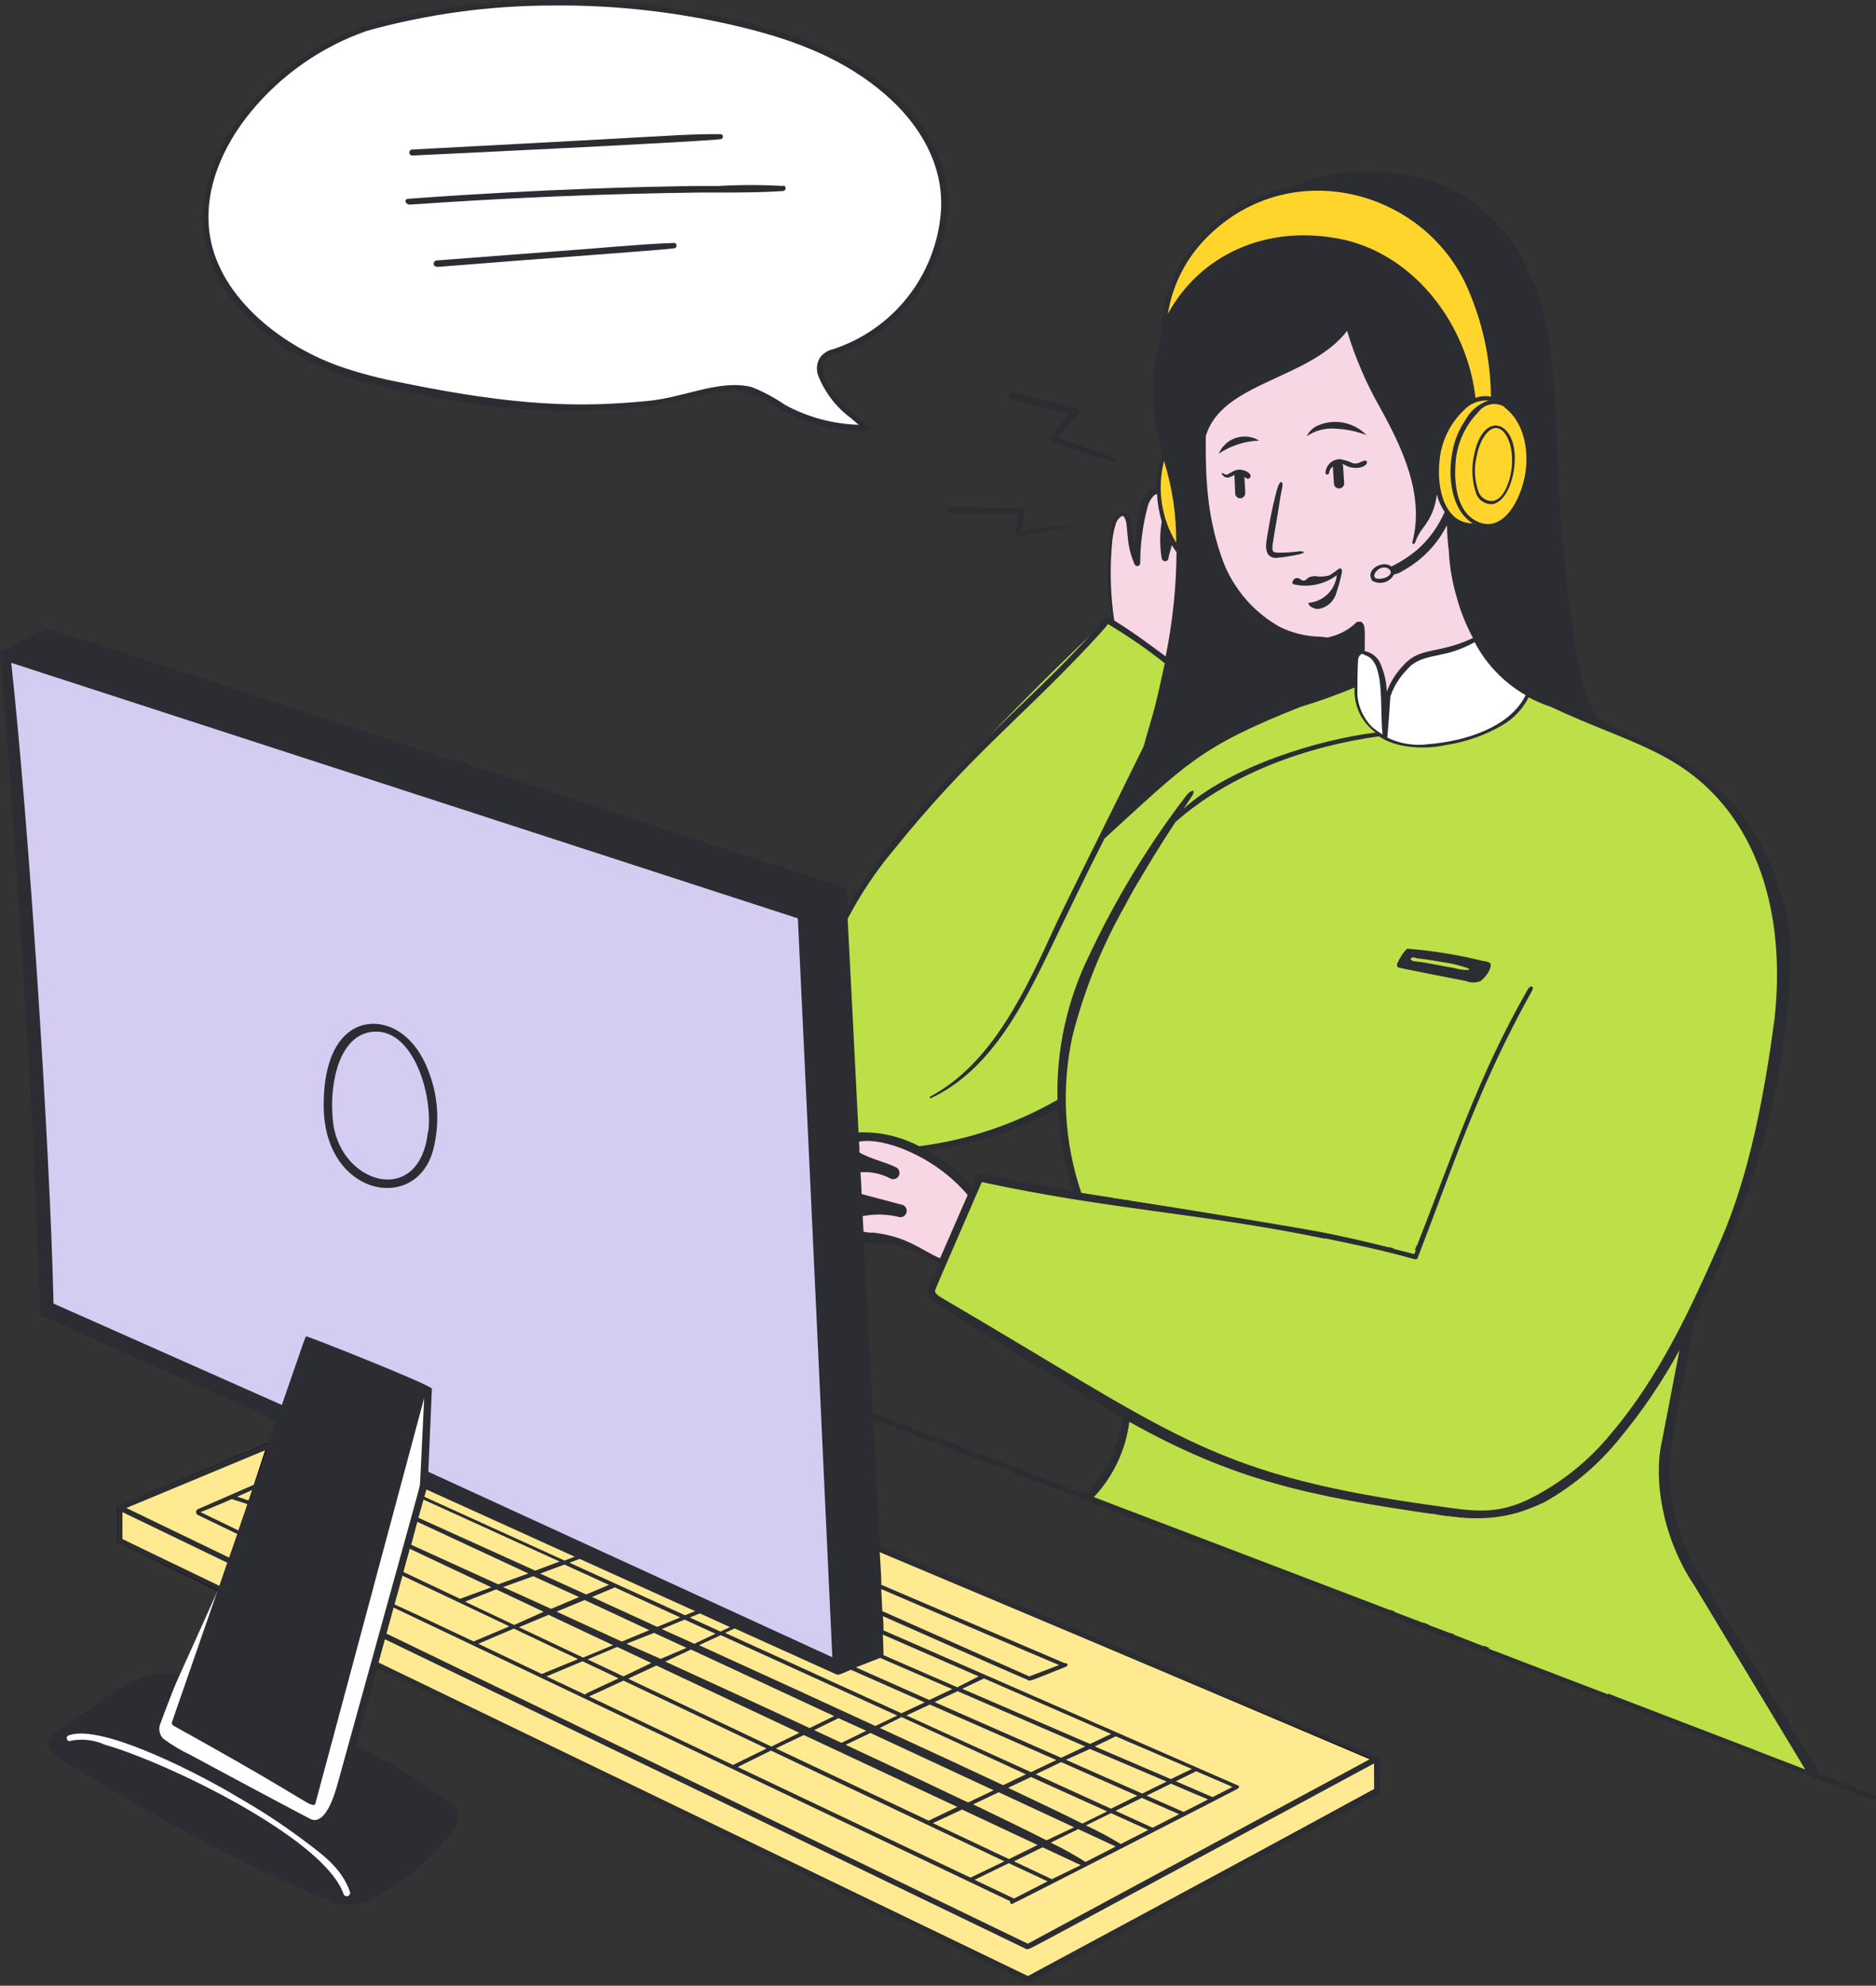 <?xml version="1.0" encoding="UTF-8"?> <svg xmlns="http://www.w3.org/2000/svg" width="432" height="457" viewBox="0 0 432 457" fill="none"><rect x="0" y="0" width="432" height="457" fill="#333333" stroke="none"/><path d="M97.5 342L98.5 321L96.5 320L54 357.5L35.5 398.5L34 398L18 396.5L13 400L73 434L79 437.5L81.5 437V435L75.5 423.5L77.5 414.5L97.5 342Z" fill="white"></path><path d="M125.5 0.5C111.1 0.9 94.833 4 88.5 5.5L77 9.5L67 16L60 22L56 27L52 33L50 37L48.5 41L47.5 47V50L48 56L49.5 61L53 67L59 74L71 82L87 88L117 93L130 94H139L147.5 93L157 91.5L162 90L167 89.5H171L173.5 90L178.5 92.5C180.833 93.833 186.3 96.7 189.5 97.5C192.7 98.3 197.167 98.5 199 98.5L195.5 95L192 92L189.5 87.5L189 85V83L190.5 81.5L193.5 80.5L201 76.5L205.5 73L210.5 67.5L215 59L217 53L217.5 47.5L217 42.5L215.5 36.5L212 30L207 23.5L200 18L191 12.5L182 8.5L162 3.5C155.833 2.334 139.9 0.1 125.5 0.5Z" fill="white"></path><path d="M98 341L86.5 383L237 455.5L317 412V405L201.5 356V380.5L192 383L98 341Z" fill="#FFE991" stroke="black"></path><path d="M27.5 347V354.5L51 366L62 332.5L27.5 347Z" fill="#FFE991" stroke="black"></path><path d="M311.5 151.5L313.5 150L315 150.5L317 152L318 156L318.5 159L319.5 160L321.5 156L324 153L326.5 151.5L329 150.5L335.5 149L340 147L352 159C350 165.8 340.5 169.5 336 170.5C332.667 171.5 324.6 172.8 319 170C313.4 167.2 312 160.5 312 157.5C311.833 157 311.5 155.9 311.5 155.5V151.5Z" fill="white"></path><path d="M268.002 105C266.502 109.333 265.102 119.7 271.502 126.5C277.902 133.3 271.835 115 268.002 105Z" fill="#FFD52C"></path><path d="M198 284.5L197 262H201.5L213.5 265.5L224 274.5L217 290.5L206.5 286L198 284.5Z" fill="#F7D7E4"></path><path d="M264.5 114L266.5 113L267 116L268 121.5L269.5 124L272 126L269 152L256.5 143.5L255.5 136V126.5C255.833 124.333 256.6 119.8 257 119C257.4 118.2 258.5 118.333 259 118.5L260 120.5L260.5 125L261.5 128L262 124L263 117.5L264.5 114Z" fill="#F7D7E4"></path><path d="M272 94.5L309.5 69L331 112L332 115.5L333.5 118.5L340 147L328 151L324.5 152.5L321 157.5L319 160.5L317.5 154L316.5 151.5L314 150L312.5 149L305 153L277 134.5L272 94.5Z" fill="#F7D7E4" stroke="#FF1010" stroke-width="0.2"></path><path d="M11 302.5L1.5 151.5L186.5 208.5L193.5 383L98 341L98.5 320.5L71 310L64.5 325.5L11 302.5Z" fill="#D5CCF2"></path><path d="M194 211.5C203.6 192.7 238.333 158 254.5 143H255L268.5 152L312 157C312 164.6 316 168.167 318 169L322 171L324 171.5H326H329.5C331.5 171.5 336.8 170.9 342 168.5C348.8 165.3 351.5 161.167 352 159.5L366.5 165.5C369 166.667 375.1 169.5 379.5 171.5C383.9 173.5 388.667 176.667 390.5 178L394 181.5C405 189 410 208 411 218C412 228 406.5 254 404.5 264.5C402.9 272.9 393.167 295.333 388.5 305.5L384 334.5L383 342.5L385 351.5L388.5 360.5L417 408L250.5 344.5C258.5 336.9 259.167 328.333 258.5 325L215.5 299L214.5 297L225.5 271.5L248 275C246.4 271 245 259 244.5 253.5C235.7 259.5 218.5 263.667 211 265C205.8 261.4 199.5 261.5 197 262L194 211.5Z" fill="#BDDF48"></path><path d="M336.997 121C332.997 119.4 331.33 114.667 330.997 112.5C330.331 110.833 329 107.3 329 106.5C329 105.7 330 99.167 330.5 96L338 91C336.167 87.667 332.5 80.9 332.5 80.5C332.5 80.1 329.5 74.333 328 71.5L313 60.5C312.167 59.5 310.4 57.5 310 57.5C309.6 57.5 298.5 58.5 293 59L276.497 66C273.664 74 268.097 86.6 268.497 73C268.897 59.4 281.664 49.667 287.997 46.5L298.997 43H313.997C314.797 43 321.664 45.333 324.997 46.5L340.497 55.5L344.997 90.5C347.33 92.5 352.097 96.6 352.497 97C352.997 97.5 352.997 106.5 352.997 107C352.997 107.4 351.664 112.833 350.997 115.5L348.497 120C346.33 121 340.997 122.6 336.997 121Z" fill="#FFD52C"></path><path d="M307.609 98.662C310.027 98.767 312.411 99.266 314.669 100.139C313.286 98.712 311.509 97.728 309.565 97.313C307.621 96.899 305.598 97.072 303.753 97.811C302.506 98.262 301.488 99.189 300.924 100.39C302.884 99.055 305.247 98.445 307.609 98.662ZM280.67 104.395C283.421 102.558 286.627 101.519 289.933 101.391C289.143 100.912 288.259 100.609 287.341 100.503C286.423 100.396 285.493 100.489 284.614 100.774C283.735 101.059 282.928 101.53 282.247 102.155C281.566 102.78 281.028 103.544 280.67 104.395ZM293.814 128.405C295.565 128.248 297.304 127.981 299.021 127.604C301.124 127.128 300.073 126.778 299.021 126.903C297.362 127.131 295.688 127.223 294.014 127.178C292.236 126.953 292.987 126.603 294.865 114.235C295.015 113.233 295.691 111.105 295.09 110.955C294.49 110.805 294.039 112.783 293.764 113.809C293.012 116.663 292.437 119.693 291.936 122.672C291.635 124.675 291.16 126.302 292.086 127.679C292.308 127.913 292.576 128.099 292.874 128.224C293.171 128.349 293.491 128.41 293.814 128.405ZM311.589 106.624C310.642 106.179 309.64 105.859 308.61 105.672C307.744 105.658 306.906 105.983 306.275 106.576C305.644 107.17 305.269 107.986 305.23 108.852C305.23 109.353 305.981 109.328 306.031 108.852C306.125 108.253 306.448 107.714 306.933 107.35C307.208 111.606 307.083 111.631 307.533 112.082C307.698 112.244 307.907 112.354 308.133 112.398C308.36 112.443 308.595 112.42 308.808 112.332C309.022 112.243 309.205 112.094 309.334 111.903C309.464 111.712 309.534 111.486 309.536 111.255C309.261 106.924 309.311 107.099 309.111 106.774C309.34 106.834 309.559 106.927 309.762 107.049C311.94 108.276 314.594 107.525 314.769 106.498C314.784 106.435 314.785 106.369 314.771 106.305C314.756 106.241 314.727 106.181 314.686 106.13C314.645 106.08 314.593 106.039 314.533 106.011C314.474 105.984 314.409 105.971 314.343 105.973C313.617 106.073 312.641 106.924 311.589 106.624ZM284.25 109.303C284.25 109.778 284.425 112.282 284.425 113.509C284.425 113.816 284.545 114.112 284.761 114.332C284.976 114.552 285.269 114.679 285.577 114.685C285.885 114.673 286.177 114.545 286.395 114.327C286.613 114.109 286.741 113.817 286.753 113.509C286.753 112.257 286.578 111.005 286.578 109.728C286.904 110.029 287.304 110.379 287.73 110.054C288.556 109.278 287.179 108.451 286.478 108.276C284.75 107.7 283.974 108.526 282.547 109.252C282.21 109.232 281.887 109.109 281.621 108.902C281.603 108.887 281.582 108.876 281.56 108.869C281.537 108.863 281.514 108.86 281.491 108.863C281.467 108.865 281.445 108.872 281.424 108.883C281.404 108.894 281.385 108.909 281.371 108.927C281.356 108.945 281.345 108.966 281.338 108.988C281.331 109.011 281.329 109.034 281.331 109.057C281.334 109.081 281.34 109.103 281.352 109.124C281.363 109.144 281.378 109.163 281.396 109.177C282.372 110.404 283.198 109.853 284.25 109.303ZM308.184 130.984C307.532 131.505 306.847 131.981 306.131 132.411C305.317 132.638 304.472 132.731 303.628 132.686C302.865 132.494 302.06 132.574 301.35 132.912C300.949 133.162 300.598 133.688 300.098 133.613C299.597 133.538 299.597 133.362 299.322 133.212C299.14 133.091 298.927 133.026 298.708 133.026C298.49 133.026 298.276 133.091 298.095 133.212C297.869 133.387 297.469 133.988 297.644 134.289C297.765 134.398 297.911 134.476 298.07 134.514C299.755 134.876 301.498 134.873 303.182 134.506C304.866 134.139 306.452 133.416 307.834 132.386C307.658 134.042 306.908 135.584 305.715 136.745C304.522 137.907 302.96 138.614 301.299 138.745C301.299 139.672 302.827 140.172 303.528 140.147C304.404 140.031 305.234 139.685 305.933 139.144C306.632 138.603 307.176 137.887 307.508 137.068C308.131 135.363 308.625 133.614 308.986 131.835C309.161 130.684 308.61 130.684 308.184 130.984ZM340.031 113.859C340.358 114.547 340.883 115.122 341.538 115.51C342.194 115.898 342.95 116.081 343.711 116.037C346.64 115.411 348.142 111.28 348.593 108.301C350.345 97.285 341.783 93.555 339.505 104.496C338.754 107.6 338.937 110.858 340.031 113.859ZM340.031 105.147C340.23 103.839 340.636 102.572 341.232 101.391C344.687 94.731 349.094 100.715 348.042 108.151C347.692 110.654 346.44 114.71 343.911 115.286C343.152 115.378 342.385 115.201 341.744 114.784C341.104 114.368 340.63 113.739 340.406 113.008C339.55 110.475 339.411 107.754 340.005 105.147H340.031ZM61.702 77.206C71.216 84.717 82.457 88.097 94.25 90.325C105.052 92.703 116.045 94.118 127.097 94.556C136.187 94.899 145.287 94.252 154.236 92.628C161.247 91.151 165.127 89.249 171.461 90.125C174.387 90.987 177.14 92.351 179.598 94.156C185.707 97.585 192.623 99.314 199.627 99.163C199.797 99.206 199.976 99.18 200.126 99.091C200.277 99.002 200.385 98.856 200.428 98.687C200.472 98.518 200.446 98.338 200.356 98.188C200.267 98.038 200.122 97.929 199.953 97.886C196.538 95.631 193.589 92.741 191.265 89.374C190.619 88.619 190.13 87.743 189.824 86.798C189.519 85.852 189.405 84.856 189.488 83.866C190.038 81.688 192.292 81.963 196.998 79.76C202.557 77.069 207.37 73.055 211.015 68.07C214.659 63.084 217.025 57.281 217.904 51.168C221.083 27.835 197.875 12.437 178.346 6.904C148.811 -1.514 117.614 -2.247 87.715 4.776C77.217 7.71 67.704 13.418 60.175 21.3C52.99 28.686 47.231 38.325 46.756 48.84C46.155 60.657 52.94 70.346 61.702 77.206ZM57.747 25.756C64.778 17.202 74.029 10.748 84.485 7.105C98.345 3.252 112.662 1.29 127.047 1.271C142.149 1.102 157.21 2.869 171.862 6.529C183.354 9.383 194.545 13.714 203.633 21.55C211.745 28.46 217.503 38.049 216.652 48.94C216.071 56.039 213.407 62.808 208.993 68.398C204.579 73.988 198.612 78.15 191.841 80.361C190.691 80.62 189.661 81.254 188.912 82.163C188.495 82.786 188.233 83.499 188.146 84.243C188.058 84.988 188.149 85.742 188.411 86.444C189.951 90.338 192.553 93.721 195.922 96.209C196.498 96.734 197.124 97.26 197.749 97.761C191.81 97.586 185.995 96.017 180.775 93.179C178.374 91.528 175.796 90.151 173.089 89.073C165.578 87.221 157.466 91.577 148.879 92.303C133.857 93.755 119.261 93.605 92.046 87.972C87.669 87.146 83.353 86.025 79.128 84.617C65.283 80.01 50.736 68.769 48.358 54.373C46.656 43.983 51.262 33.643 57.747 25.756Z" fill="#2B2D32"></path><path d="M94.845 35.797C94.845 35.797 158.687 32.793 165.898 32.042C166.05 32.042 166.197 31.981 166.305 31.873C166.413 31.765 166.474 31.619 166.474 31.466C166.477 31.388 166.464 31.311 166.437 31.238C166.41 31.165 166.368 31.099 166.314 31.043C166.26 30.986 166.196 30.942 166.124 30.911C166.052 30.881 165.975 30.865 165.898 30.865C158.888 30.865 156.509 31.091 137.882 32.117C128.519 32.618 115.024 33.369 94.795 34.42C94.635 34.456 94.493 34.547 94.394 34.676C94.294 34.806 94.243 34.966 94.249 35.13C94.254 35.293 94.317 35.449 94.426 35.571C94.535 35.693 94.683 35.773 94.845 35.797ZM180.444 42.807C175.441 42.515 170.425 42.515 165.422 42.807H159.263C149.249 42.983 125.815 43.408 94.169 45.737C92.792 45.737 93.393 47.164 94.444 47.089C116.551 45.536 138.984 44.585 161.091 44.31H165.046C170.054 44.31 175.311 44.31 180.394 43.959C180.541 43.93 180.674 43.85 180.77 43.734C180.865 43.617 180.918 43.471 180.918 43.321C180.918 43.17 180.865 43.024 180.77 42.908C180.674 42.791 180.541 42.712 180.394 42.682L180.444 42.807ZM155.357 55.901C150.025 56.102 148.122 56.252 133.401 57.429L100.628 59.932C99.727 59.932 99.376 61.535 100.979 61.41C126.015 59.382 151.452 57.654 155.382 57.128C155.508 57.081 155.616 56.995 155.692 56.884C155.767 56.773 155.806 56.641 155.803 56.506C155.8 56.372 155.756 56.241 155.676 56.133C155.596 56.025 155.485 55.944 155.357 55.901ZM342.879 221.491C342.458 221.31 342.009 221.2 341.552 221.166C335.837 219.761 330.018 218.815 324.152 218.337C324.093 218.335 324.035 218.347 323.983 218.374C323.93 218.4 323.885 218.439 323.851 218.487C322.966 219.45 322.254 220.56 321.748 221.767C321.667 221.917 321.648 222.092 321.695 222.256C321.741 222.42 321.851 222.559 321.999 222.643C322.324 222.818 337.371 225.722 337.596 225.773C338.127 225.996 338.698 226.111 339.274 226.111C339.85 226.111 340.42 225.996 340.951 225.773C341.665 225.213 342.268 224.526 342.729 223.745C343.129 223.069 343.655 221.792 342.879 221.491ZM337.446 223.219C336.658 223.186 335.876 223.06 335.118 222.843C326.756 221.291 328.583 221.591 326.105 221.266C324.327 221.266 324.502 219.864 326.305 220.54C327.382 220.665 329.184 220.865 331.462 221.316C333.566 221.559 335.639 222.02 337.646 222.693C338.648 223.069 338.648 223.269 337.446 223.219Z" fill="#2B2D32"></path><path d="M431.56 413.092L419.042 408.336L391.627 362.87C385.717 353.496 383.396 342.3 385.093 331.349L390.1 304.009C392.929 298.251 395.458 292.343 397.786 286.484C404.471 270.708 408.953 254.086 411.105 237.088C411.957 228.525 413.259 219.562 411.531 211.15C409.883 202.774 406.469 194.845 401.517 187.891C395.363 180.11 387.286 174.069 378.083 170.366C375.579 169.239 371.047 166.736 367.893 165.359C366.533 163.046 365.489 160.562 364.788 157.973C363.805 154.525 363.069 151.011 362.585 147.458C357.252 112.407 359.781 99.889 356.677 78.383C353.572 59.555 344.759 47.313 330.439 42.03C319.436 38.162 307.376 38.61 296.69 43.282C290.032 44.529 283.853 47.604 278.844 52.163C273.834 56.721 270.192 62.584 268.324 69.094C267.723 71.322 267.948 73.701 267.197 75.879C267.173 75.935 267.162 75.995 267.163 76.055C267.165 76.115 267.179 76.175 267.205 76.229C267.231 76.284 267.268 76.332 267.314 76.371C267.36 76.41 267.414 76.438 267.472 76.455C264.981 85.677 265.033 95.401 267.623 104.596C266.732 106.999 266.282 109.543 266.296 112.107C264.643 112.282 263.091 114.61 262.741 116.413C261.909 119.468 261.438 122.611 261.339 125.776C261.279 125.371 261.196 124.97 261.088 124.575C260.763 122.972 260.788 120.994 260.337 119.567C259.386 116.463 256.657 118.015 256.006 120.544C254.729 127.815 254.729 135.254 256.006 142.526C254.003 141.624 253.502 143.477 252.526 144.553C238.906 159.826 228.791 166.711 208.512 190.094C203.388 195.851 198.928 202.167 195.218 208.922C195.218 207.57 195.068 206.243 195.017 204.891C195.004 204.765 194.954 204.646 194.874 204.548C194.794 204.451 194.687 204.378 194.567 204.34C2.313 141.674 10.675 144.478 10.375 144.629L0.836 149.636C0.745 149.581 0.64 149.553 0.533 149.556C0.427 149.56 0.323 149.594 0.236 149.655C0.148 149.716 0.08 149.801 0.04 149.9C0 149.999 -0.01 150.107 0.01 150.212C7.521 241.294 9.098 299.503 9.374 302.683L63.652 326.943L61.85 332.1L27.85 346.271C27.124 346.571 27.049 346.271 27.024 347.047C26.999 347.823 27.024 349.55 27.024 354.407C27.024 354.53 27.059 354.649 27.126 354.752C27.193 354.854 27.288 354.934 27.4 354.983L50.133 365.974L39.592 396.343C39.553 396.488 39.561 396.641 39.615 396.781C39.669 396.92 39.766 397.039 39.893 397.119C63.101 409.963 68.985 413.969 71.038 415.02C71.689 415.346 72.49 415.671 72.64 415.02L97.677 321.735C96.975 336.081 96.75 341.564 96.7 341.764C96.5 342.816 94.447 350.101 77.773 410.414C76.896 413.643 74.818 420.078 71.539 418.65C70.813 418.325 46.277 405.231 43.999 403.954C41.76 402.906 39.63 401.639 37.64 400.174C37.17 399.72 36.853 399.132 36.732 398.491C36.611 397.85 36.692 397.187 36.964 396.594C37.99 393.714 39.843 389.083 41.22 385.452C33.233 383.725 26.498 389.208 19.864 393.815C17.239 395.424 14.729 397.214 12.353 399.172C8.547 402.627 15.633 405.832 18.036 407.284C34.483 417.469 51.568 426.584 69.185 434.574C72.841 436.176 76.921 438.429 81.002 438.354C88.513 438.179 107.341 421.93 105.262 416.873C103.911 415.065 102.208 413.549 100.255 412.416C94.463 408.371 88.341 404.82 81.954 401.801C83.105 397.57 84.708 391.787 86.961 383.85C216.323 446.441 233.899 454.928 236.302 456.005C236.456 456.124 236.646 456.189 236.841 456.189C237.036 456.189 237.225 456.124 237.379 456.005C302.298 420.954 314.991 414.344 317.32 412.917C318.021 412.467 317.72 412.016 317.77 411.44V405.406C317.895 404.455 317.77 404.53 317.295 404.33C310.435 401.551 209.413 358.589 202.578 355.734C202.228 348.399 201.752 338.91 201.126 326.642C441.8 418.375 431.134 414.269 431.46 414.269C431.599 414.255 431.729 414.193 431.827 414.093C431.926 413.993 431.986 413.862 431.998 413.722C432.01 413.583 431.972 413.443 431.893 413.328C431.813 413.213 431.695 413.13 431.56 413.092ZM79.1 435.875C74.668 422.982 37.94 405.406 24.22 401.551C21.689 400.397 18.856 400.082 16.133 400.649C15.508 400.975 14.957 399.698 15.783 399.398C23.469 396.418 47.579 409.187 54.94 413.693C59.895 416.519 64.677 419.637 69.26 423.032C74.268 426.787 78.599 429.792 80.577 435.35C80.611 435.447 80.626 435.55 80.621 435.652C80.616 435.755 80.591 435.856 80.546 435.949C80.502 436.042 80.44 436.125 80.364 436.194C80.287 436.263 80.198 436.317 80.101 436.351C80.004 436.386 79.901 436.401 79.798 436.396C79.696 436.39 79.595 436.365 79.502 436.321C79.409 436.277 79.325 436.214 79.256 436.138C79.187 436.062 79.134 435.972 79.1 435.875ZM357.252 162.73C374.778 170.967 386.895 172.744 397.511 186.039C407.525 198.732 410.63 216.307 408.627 234.534C406.374 251.383 402.969 270.185 396.109 285.783C389.249 301.381 382.038 316.928 371.072 329.822C365.773 336.356 359.097 341.639 351.519 345.294C343.282 349.025 338.025 347.547 327.034 346.045C278.063 338.885 269.676 329.546 217.049 298.802C216.098 298.251 215.472 297.75 215.347 297.325C215.222 296.899 214.696 298.301 226.087 272.038C255.555 278.397 275.809 279.098 304.701 284.982C304.727 285.009 304.758 285.031 304.793 285.046C304.827 285.061 304.864 285.068 304.902 285.068C304.939 285.068 304.976 285.061 305.011 285.046C305.045 285.031 305.076 285.009 305.102 284.982C311.511 286.309 318.396 287.711 325.807 289.814C325.936 289.848 326.074 289.834 326.194 289.774C326.314 289.714 326.408 289.613 326.458 289.488C335.095 267.106 340.453 250.156 352.771 228.049C353.397 226.923 352.446 226.597 351.795 227.724C340.328 247.753 334.745 265.278 326.233 286.81C323.729 279.123 319.097 280.3 314.716 273.365C321.275 270.01 325.757 262.7 328.536 256.215C329.187 254.663 332.216 248.955 328.536 248.93C327.493 249.087 326.489 249.444 325.582 249.981H324.23C321.726 249.981 320.199 252.71 317.57 252.91C315.18 252.378 312.696 252.438 310.334 253.086C307.79 254.058 305.497 255.59 303.625 257.567C302.557 258.812 301.186 259.761 299.644 260.321C298.117 260.672 296.715 259.72 295.338 260.947C294.899 261.312 294.43 261.639 293.936 261.923C290.704 260.175 287.853 257.801 285.549 254.938C284.621 253.613 283.972 252.113 283.641 250.529C283.309 248.946 283.303 247.311 283.621 245.725L284.572 245.875C285.878 248.184 288.02 249.905 290.556 250.682C293.016 251.402 295.637 251.35 298.067 250.532C298.188 250.492 298.291 250.408 298.356 250.298C298.42 250.187 298.442 250.057 298.417 249.931C298.087 249.138 297.658 248.389 297.14 247.703C300.07 246.538 302.729 244.782 304.952 242.545C305.015 242.491 305.066 242.424 305.101 242.349C305.136 242.273 305.154 242.191 305.154 242.107C305.154 242.024 305.136 241.942 305.101 241.866C305.066 241.79 305.015 241.723 304.952 241.669C303.542 240.674 301.977 239.921 300.32 239.441C301.452 237.792 302.299 235.964 302.824 234.033C303.124 232.631 302.824 232.606 301.872 232.456C299.65 232.107 297.375 232.43 295.338 233.382C295.297 231.43 295.028 229.489 294.537 227.599C294.261 226.597 294.236 226.798 293.235 227.048C290.755 227.723 288.467 228.966 286.55 230.678C286.057 228.09 285.044 225.628 283.571 223.443C283.533 223.396 283.486 223.358 283.431 223.332C283.377 223.306 283.318 223.292 283.258 223.292C283.198 223.292 283.138 223.306 283.084 223.332C283.03 223.358 282.982 223.396 282.945 223.443C281.21 224.91 279.954 226.863 279.34 229.051C277.779 227.684 276.414 226.109 275.284 224.369C275.284 224.094 274.958 223.868 274.758 224.069C273.407 225.915 272.506 228.051 272.128 230.307C271.75 232.563 271.905 234.877 272.58 237.062C271.354 237.104 270.145 237.35 269 237.789C268.932 237.806 268.868 237.837 268.812 237.879C268.757 237.921 268.71 237.974 268.675 238.035C268.64 238.096 268.617 238.163 268.609 238.232C268.6 238.302 268.605 238.372 268.624 238.439C269.459 240.944 271.222 243.033 273.551 244.277C275.88 245.52 278.597 245.824 281.142 245.124C281.767 245.21 282.386 245.336 282.995 245.5C282.561 247.134 282.495 248.844 282.802 250.507C283.11 252.169 283.783 253.743 284.772 255.114C286.989 258.17 289.92 260.637 293.31 262.299C292.796 262.525 292.259 262.693 291.708 262.8C290.888 262.546 290.052 262.354 289.204 262.224C286.175 262.224 287.026 264.878 287.952 265.479C292.388 269.009 297.281 271.923 302.498 274.141C304.992 275.1 307.688 275.411 310.334 275.043C314.321 278.387 317.606 282.489 319.998 287.11C314.591 285.758 309.483 284.606 304.601 283.58C303.616 282.052 302.302 280.762 300.756 279.805C299.21 278.848 297.47 278.247 295.663 278.047C292.909 277.774 290.218 277.047 287.702 275.894C285.549 274.617 283.846 272.689 281.718 271.337C279.029 269.667 275.89 268.87 272.73 269.053C269.57 269.237 266.545 270.393 264.067 272.364C262.549 273.698 260.961 274.952 259.311 276.119C255.931 275.618 252.501 275.093 248.996 274.517C245.054 262.89 244.353 250.409 246.968 238.414C249.601 228.09 253.583 218.157 258.81 208.872C263.652 202.853 269.765 197.98 276.711 194.601C277.609 195.302 278.728 195.66 279.866 195.61C281.004 195.559 282.087 195.104 282.92 194.326C284.326 193.186 285.618 191.911 286.775 190.52C287.206 190.057 287.569 189.534 287.852 188.968C288.052 188.492 287.376 188.267 287.076 188.517C285.345 187.73 283.418 187.478 281.543 187.791C280.552 187.91 279.596 188.232 278.735 188.736C277.874 189.24 277.125 189.915 276.536 190.72C276.185 191.137 275.954 191.641 275.866 192.179C275.778 192.716 275.836 193.268 276.035 193.775C269.969 196.509 264.64 200.645 260.487 205.842C263.767 200.009 267.247 194.401 270.652 189.218C283.17 178.077 301.071 171.693 317.545 169.465C321.626 172.269 328.311 172.519 333.218 171.417C337.7 170.716 342.012 169.188 345.936 166.911C348.54 165.395 350.653 163.162 352.02 160.477C353.7 161.368 355.45 162.122 357.252 162.73ZM198.648 279.874C201.46 279.334 204.356 279.411 207.135 280.1C207.492 280.153 207.855 280.071 208.155 279.871C208.455 279.67 208.669 279.365 208.757 279.016C208.844 278.666 208.799 278.296 208.628 277.978C208.458 277.66 208.176 277.417 207.836 277.296L198.397 274.792C198.397 273.19 198.247 271.562 198.147 269.785C200.542 269.596 202.941 270.1 205.057 271.237C205.386 271.393 205.762 271.42 206.11 271.312C206.458 271.204 206.753 270.969 206.935 270.653C207.118 270.338 207.176 269.966 207.097 269.61C207.018 269.255 206.808 268.942 206.509 268.733C204.006 267.457 200.576 266.755 197.922 265.253C197.922 264.452 197.922 263.651 197.796 262.75C203.229 261.623 215.172 265.954 222.833 275.017L216.474 289.589C212.267 287.786 208.963 284.581 201.201 283.68C200.41 283.718 199.618 283.642 198.848 283.455C198.773 282.403 198.723 281.126 198.648 279.874ZM223.684 273.19C220.924 269.775 217.522 266.934 213.669 264.828C224.158 263.531 234.294 260.206 243.513 255.039C243.959 261.526 245.169 267.938 247.118 274.141C240.458 273.015 233.473 271.638 225.862 270.06C225.657 270.014 225.441 270.041 225.254 270.137C225.066 270.234 224.918 270.392 224.836 270.586L223.684 273.19ZM299.794 280.025C301.268 280.875 302.568 281.996 303.625 283.329C298.618 282.328 294.011 281.452 289.454 280.676L289.83 277.596C293.36 278.773 295.062 277.997 299.819 280.025H299.794ZM288.578 280.651C284.898 280.025 281.292 279.449 277.712 278.898C276.74 275.632 275.198 272.563 273.156 269.835C276.139 269.764 279.077 270.583 281.593 272.188C283.846 274.143 286.286 275.87 288.878 277.346L288.578 280.651ZM272.505 269.86C274.366 272.609 275.825 275.611 276.836 278.773L260.062 276.269C263.191 274.417 266.045 270.185 272.555 269.76L272.505 269.86ZM293.961 262.725C295.062 262.274 295.864 260.947 297.065 260.872C302.673 261.197 301.847 259.32 307.906 255.214C313.139 251.533 315.192 254.963 320.199 253.136C321.551 252.435 322.577 251.133 324.43 251.058C322.812 252.501 321.29 254.049 319.873 255.689C318.385 257.227 316.617 258.467 314.666 259.345C313.897 259.61 313.214 260.077 312.688 260.697C312.162 261.398 312.037 262.299 311.536 263.025C310.184 264.978 308.031 263.476 306.279 263.025C305.532 262.901 304.768 262.94 304.037 263.139C303.307 263.338 302.628 263.692 302.047 264.177C301.281 264.725 300.437 265.155 299.544 265.454C296.74 265.604 295.763 264.202 292.409 262.95C292.954 262.908 293.492 262.799 294.011 262.625L293.961 262.725ZM312.938 273.34C313.561 269.762 313.415 266.092 312.513 262.574C312.645 262.221 312.804 261.878 312.988 261.548C313.639 260.446 314.766 260.196 315.842 259.67C318.12 258.266 320.214 256.584 322.077 254.663C322.098 255.816 322.056 256.969 321.951 258.118C321.467 262.913 319.665 267.479 316.744 271.312C315.577 272.082 314.314 272.696 312.988 273.14L312.938 273.34ZM322.828 258.468C323.153 256.883 323.153 255.247 322.828 253.662L323.328 253.111C324.577 251.762 326.131 250.732 327.86 250.106C329.062 249.756 329.462 250.807 329.362 251.884C327.219 258.949 323.236 265.317 317.82 270.336C320.53 266.861 322.274 262.733 322.878 258.368L322.828 258.468ZM291.232 263.826C292.517 264.232 293.78 264.708 295.012 265.253C295.976 265.872 297.097 266.202 298.242 266.205C298.49 266.735 298.829 267.218 299.243 267.632C301.652 270.658 304.874 272.934 308.532 274.191C306.752 274.183 304.985 273.887 303.299 273.315C298.264 271.039 293.417 268.369 288.803 265.328C287.251 264.052 286.8 262.324 291.282 263.726L291.232 263.826ZM309.483 274.141C305.287 272.551 301.637 269.788 298.968 266.18C302.223 265.854 303.299 263.075 306.479 263.976C307.565 264.476 308.739 264.757 309.934 264.803C310.341 264.768 310.736 264.645 311.091 264.441C311.445 264.238 311.751 263.96 311.987 263.626C312.137 264.127 312.387 264.728 312.463 265.153C312.876 267.925 312.876 270.743 312.463 273.515C311.508 273.794 310.526 273.97 309.533 274.041L309.483 274.141ZM314.165 273.841C316.293 279.199 324.18 281.352 325.982 287.811C325.982 288.086 325.757 288.362 325.657 288.612L320.925 287.41C318.589 282.526 315.162 278.244 310.91 274.892C312.057 274.653 313.168 274.266 314.215 273.741L314.165 273.841ZM276.36 241.619C274.67 239.778 273.537 237.495 273.093 235.035C272.65 232.575 272.915 230.039 273.857 227.724C274.207 226.748 274.733 225.871 275.108 224.92C276.661 228.65 279.74 229.927 281.092 233.282C282.144 235.961 281.242 237.163 281.743 238.465C281.423 239.395 281.313 240.386 281.421 241.364C281.529 242.342 281.853 243.284 282.369 244.123C282.169 243.998 280.391 245.6 276.41 241.519L276.36 241.619ZM279.315 244.749C277.314 244.717 275.363 244.119 273.689 243.025C272.014 241.931 270.683 240.384 269.851 238.565C270.832 238.211 271.863 238.016 272.905 237.989C273.488 239.471 274.359 240.823 275.468 241.966C276.577 243.109 277.901 244.021 279.365 244.648L279.315 244.749ZM279.715 229.552C280.457 227.553 281.628 225.741 283.145 224.244C284.5 226.413 285.466 228.803 285.999 231.304C284.649 232.573 283.538 234.074 282.719 235.736C282.516 233.356 281.468 231.127 279.765 229.451L279.715 229.552ZM284.222 234.334C286.562 230.95 290.063 228.544 294.061 227.574C294.397 229.845 294.573 232.138 294.587 234.434C294.587 242.22 288.878 246.176 283.671 244.448C283.409 244.315 283.131 244.214 282.845 244.148C281.067 241.319 282.594 236.737 284.272 234.233L284.222 234.334ZM304.05 242.32C300.445 245.725 294.587 248.729 289.755 247.903C288.26 247.476 286.835 246.835 285.524 246C287.467 246.07 289.382 245.514 290.986 244.414C292.591 243.315 293.8 241.73 294.436 239.892C297.821 239.651 301.197 240.464 304.1 242.22L304.05 242.32ZM294.812 238.815C295.239 237.25 295.433 235.63 295.388 234.008C297.582 233.427 299.861 233.232 302.123 233.432C301.972 233.758 301.847 234.659 301.321 235.936C300.818 237.121 300.17 238.239 299.394 239.266C297.916 238.872 296.391 238.687 294.862 238.715L294.812 238.815ZM296.189 248.154C296.662 248.661 297.058 249.234 297.366 249.856C295.541 250.678 293.497 250.878 291.548 250.426C289.598 249.973 287.851 248.894 286.575 247.352C287.814 248.144 289.213 248.653 290.671 248.844C292.129 249.034 293.611 248.901 295.012 248.454L296.189 248.154ZM283.671 188.467C284.735 188.463 285.796 188.598 286.825 188.868L285.824 190.069C285.165 190.034 284.505 190.034 283.846 190.069C283.858 189.49 283.765 188.913 283.571 188.367L283.671 188.467ZM283.671 190.495C284.228 190.432 284.791 190.432 285.348 190.495C284.697 191.246 282.995 192.999 282.569 193.399C283.174 192.541 283.577 191.557 283.746 190.52L283.671 190.495ZM281.167 194.276C277.938 195.552 276.16 193.199 277.437 191.421C277.902 190.71 278.514 190.106 279.23 189.648C279.947 189.191 280.752 188.891 281.593 188.768C282.181 188.603 282.786 188.502 283.395 188.467C283.341 190.59 282.513 192.62 281.067 194.175L281.167 194.276ZM351.269 160.076C347.538 167.587 336.948 170.616 329.112 171.242C325.823 171.718 322.468 171.204 319.473 169.765C319.623 168.163 320.099 161.728 320.174 160.276C320.94 158.012 322.207 155.95 323.879 154.243C326.258 151.313 329.462 151.263 333.393 150.287C335.553 149.72 337.631 148.879 339.577 147.783C342.248 152.884 346.322 157.114 351.319 159.976L351.269 160.076ZM346.437 93.755C350.868 97.01 352.095 103.519 351.269 108.777C350.267 115.161 346.262 122.121 340.929 120.318C335.596 118.516 334.87 111.706 335.145 107.149C335.313 102.554 337.177 98.183 340.378 94.882C341.054 93.945 342.059 93.297 343.192 93.07C344.325 92.842 345.502 93.051 346.487 93.655L346.437 93.755ZM337.474 96.634C335.989 98.785 334.974 101.225 334.494 103.794C333.318 109.528 334.144 117.414 339.151 120.444C332.617 120.444 330.739 112.282 331.515 105.822C331.947 101.495 333.909 97.465 337.048 94.456C337.768 93.666 338.658 93.05 339.652 92.655C340.645 92.26 341.716 92.097 342.781 92.178C340.542 92.914 338.664 94.47 337.524 96.534L337.474 96.634ZM277.662 100.39C281.317 87.871 301.522 87.421 310.209 76.154C312.049 82.259 314.568 88.138 317.72 93.68C323.078 103.369 328.06 114.009 325.231 124.825C325.222 124.894 325.234 124.965 325.265 125.027C325.296 125.089 325.346 125.141 325.406 125.175C325.503 125.198 325.604 125.182 325.688 125.13C325.773 125.079 325.833 124.996 325.857 124.9C326.301 123.587 326.98 122.366 327.86 121.295C329.542 119.12 330.583 116.519 330.864 113.784C331.226 115.222 331.836 116.586 332.667 117.815C331.322 120.927 329.354 123.73 326.883 126.052C324.925 127.79 322.734 129.248 320.374 130.383C318.672 128.806 314.19 130.959 315.993 133.638C316.412 133.887 316.877 134.048 317.361 134.111C317.844 134.174 318.335 134.137 318.804 134.004C319.273 133.87 319.709 133.642 320.087 133.334C320.465 133.025 320.775 132.643 321 132.211C321.785 132.066 322.529 131.749 323.178 131.284C327.49 128.901 330.981 125.271 333.193 120.869C333.236 122.895 333.386 124.918 333.643 126.928C333.821 130.589 334.452 134.213 335.521 137.719C336.401 140.885 337.636 143.942 339.201 146.832C330.914 150.712 326.959 148.71 323.003 153.291C321.405 154.99 320.162 156.99 319.348 159.175C319.268 156.864 318.732 154.592 317.77 152.49C317.426 151.81 316.932 151.218 316.325 150.758C315.717 150.298 315.013 149.983 314.265 149.836C314.265 144.829 314.49 143.852 313.439 143.101C313.38 143.076 313.316 143.063 313.251 143.063C313.187 143.063 313.123 143.076 313.063 143.101C312.872 143.089 312.679 143.089 312.488 143.101C310.822 144.767 308.737 145.952 306.454 146.531C305.427 146.882 304.877 146.531 304.1 146.531C300.824 146.484 297.599 145.706 294.662 144.253C288.868 140.992 284.35 135.865 281.843 129.707C278.113 119.843 277.562 111.055 277.662 100.39ZM317.971 133.187C314.616 133.588 317.57 129.432 319.798 130.909C321.125 131.985 319.323 133.112 317.971 133.187ZM312.738 151.889C312.751 151.596 312.838 151.312 312.992 151.062C313.145 150.813 313.359 150.606 313.614 150.462C314.152 150.669 314.678 150.903 315.192 151.163C318.922 153.491 317.695 163.456 318.371 169.014C317.476 168.502 316.637 167.898 315.867 167.211C314.077 165.384 312.942 163.016 312.638 160.477C312.488 159.625 312.638 152.815 312.738 151.889ZM278.563 53.997C297.266 35.996 327.084 43.407 337.524 65.364C341.263 73.505 343.243 82.343 343.332 91.301C342.146 91.048 340.911 91.144 339.777 91.577C337.899 75.053 326.233 59.155 309.734 55.224C291.708 51.218 276.235 58.804 268.925 72.249C270.035 65.268 273.424 58.85 278.563 53.997ZM268.048 106.098C269.96 112.189 270.906 118.541 270.852 124.925C269.153 122.132 268.03 119.028 267.548 115.795C267.066 112.561 267.237 109.264 268.048 106.098ZM256.031 125.701C256.109 124.002 256.404 122.319 256.907 120.694C257.082 119.957 257.529 119.313 258.159 118.891C258.459 118.658 258.66 118.658 258.76 118.891C260.087 120.318 258.885 124.424 261.263 129.857C261.322 130.002 261.43 130.122 261.567 130.196C261.705 130.271 261.864 130.295 262.017 130.266C262.17 130.236 262.309 130.154 262.409 130.034C262.509 129.914 262.564 129.763 262.565 129.607C262.575 125.324 263.121 121.06 264.193 116.913C264.418 115.662 265.545 113.684 266.446 113.734C266.552 115.872 266.913 117.99 267.522 120.043C267.047 122.861 267.047 125.738 267.522 128.555C267.567 128.728 267.667 128.88 267.807 128.989C267.948 129.099 268.121 129.158 268.299 129.158C268.477 129.158 268.649 129.099 268.79 128.989C268.93 128.88 269.031 128.728 269.075 128.555C269.075 128.205 269.25 127.579 269.851 125.451C270.178 126.014 270.537 126.557 270.927 127.078C270.87 135.135 270.031 143.168 268.424 151.063C264.819 148.384 260.738 145.355 256.582 142.801C255.735 137.142 255.55 131.403 256.031 125.701ZM205.633 195.803C223.158 174.046 234.575 165.759 250.698 148.609C250.848 148.434 255.13 143.903 255.104 143.602C259.677 146.315 264.06 149.335 268.223 152.64C265.394 165.759 265.72 163.155 263.366 171.743C256.006 186.765 245.516 207.57 243.012 213.028C236.452 227.298 228.641 244.749 214.17 252.385C214.134 252.413 214.109 252.453 214.099 252.498C214.09 252.543 214.095 252.59 214.116 252.631C214.136 252.672 214.17 252.705 214.212 252.724C214.254 252.743 214.301 252.747 214.345 252.735C227.014 246.852 234.374 233.658 240.308 221.615C245.816 210.249 250.323 200.81 254.353 192.974C273.181 175.824 276.135 171.943 299.419 162.705C303.666 161.429 307.845 159.934 311.937 158.223C311.8 160.221 312.174 162.221 313.023 164.035C313.873 165.848 315.171 167.415 316.794 168.588C303.324 170.241 283.095 176.55 272.555 186.114L274.232 183.61C275.734 181.382 274.232 181.707 273.156 183.109C264.411 194.544 256.916 206.882 250.798 219.913C245.724 230.228 243.224 241.619 243.513 253.111C233.704 258.734 222.882 262.366 211.667 263.801C207.372 261.527 202.552 260.43 197.696 260.622C196.97 246.076 196.144 229.752 195.193 211.45C198.093 205.897 201.576 200.668 205.583 195.853L205.633 195.803ZM195.944 384.276L212.943 391.787L207.586 394.29L166.977 375.788L169.18 374.762C185.829 382.273 190.686 384.501 192.138 385.127C193.165 385.628 192.889 385.553 195.944 384.276ZM202.679 381.547L219.278 388.732L213.995 391.236L197.095 383.725L202.679 381.547ZM202.854 365.674C211.767 369.504 238.43 380.921 243.888 383.199L237.028 385.803L203.179 370.781C203.104 369.429 203.029 367.702 202.929 365.774L202.854 365.674ZM233.498 436.927L224.435 432.621L232.296 428.79L241.234 432.971L233.498 436.927ZM92.669 362.619L117.305 374.286L109.068 377.766C97.126 372.108 92.569 369.98 90.842 369.254C91.417 367.151 92.018 364.948 92.669 362.619ZM94.372 356.435L113.149 365.298L105.964 367.952L92.895 361.768C93.295 360.066 93.871 358.263 94.372 356.435ZM96.099 350.226L121.686 362.119L114.726 364.622L94.697 355.509L96.099 350.226ZM132.352 358.263L129.998 359.139L97.727 344.468C97.877 343.917 98.027 343.341 98.202 342.791L132.352 358.263ZM133.503 358.764L160.067 370.781L157.764 371.733L131.125 359.64L133.503 358.764ZM126.343 371.632C131 373.836 135.957 376.189 141.164 378.618L134.28 381.472L119.508 374.487L126.343 371.632ZM118.407 373.961L107.09 368.603L114.251 365.774L125.191 370.931L118.407 373.961ZM156.637 372.233L151.354 374.411L136.332 367.526L141.59 365.323L156.637 372.233ZM149.527 375.163L143.192 377.791L128.171 370.906L134.63 368.227L149.527 375.163ZM193.791 401.1L187.482 398.171L193.09 395.417L199.474 398.321L193.791 401.1ZM200.45 398.822L228.816 412.016L222.933 414.82C215.597 411.315 206.359 406.959 194.742 401.551L200.45 398.822ZM186.455 397.695C176.866 393.239 165.85 388.181 153.207 382.398L159.115 379.619L192.088 394.941L186.455 397.695ZM152.13 381.772L144.269 378.292L150.603 375.788L158.114 379.243L152.13 381.772ZM142.116 379.018L149.977 382.723L143.568 385.803L135.331 381.897L142.116 379.018ZM151.154 383.299L184.077 398.797L177.642 401.951L144.645 386.329L151.154 383.299ZM185.103 399.297L220.454 415.846L213.845 419.001L178.669 402.377L185.103 399.297ZM221.556 416.447L238.931 424.609L232.347 427.839L214.821 419.577L221.556 416.447ZM224.06 415.271L229.993 412.467L247.343 420.528L241.009 423.533C237.078 421.53 231.595 418.851 223.984 415.195L224.06 415.271ZM232.096 411.465L237.429 408.961L254.954 416.873L249.246 419.677C245.165 417.624 239.657 414.995 232.021 411.39L232.096 411.465ZM238.505 408.336L244.364 405.531C250.974 408.461 257.107 411.165 261.889 413.268L255.831 416.247L238.505 408.336ZM245.466 405.006L250.999 402.502L268.649 410.013L263.041 412.767L245.466 405.006ZM244.364 404.53L215.197 391.711L220.504 389.208L249.897 401.926L244.364 404.53ZM243.262 405.056L237.404 407.835L208.737 394.791L214.12 392.287L243.262 405.056ZM236.252 408.336L230.995 410.839C223.634 407.384 214.345 403.053 202.603 397.67L207.611 395.167L236.252 408.336ZM201.577 397.219C190.361 392.037 176.966 385.903 160.968 378.618L165.975 376.314L206.609 394.816L201.577 397.219ZM159.892 378.292L152.381 374.912L157.638 372.734L164.774 375.989L159.892 378.292ZM158.84 372.258L161.168 371.307L168.103 374.461L165.925 375.488L158.84 372.258ZM140.238 364.747L134.981 366.951L124.39 362.144L129.973 360.066L140.238 364.747ZM133.353 367.552L126.919 370.255L115.853 365.248L122.813 362.745L133.353 367.552ZM118.331 374.812L133.103 381.822L124.766 385.252L110.145 378.292L118.331 374.812ZM134.154 382.323L142.441 386.254C134.33 390.009 134.93 389.734 134.705 389.984L125.842 385.803L134.154 382.323ZM143.518 386.754L176.541 402.402L168.805 406.182L135.631 390.41C136.433 390.084 138.36 389.208 143.593 386.754H143.518ZM177.542 402.878L231.295 428.365L223.484 432.12L169.881 406.658L177.542 402.878ZM242.211 432.471L233.498 428.365L240.083 425.135L248.87 429.241L242.211 432.471ZM249.972 428.515C247.394 426.87 244.718 425.381 241.96 424.058L248.295 420.954L256.932 424.96L249.972 428.515ZM258.084 424.384C255.497 422.805 252.822 421.376 250.072 420.103L255.831 417.274L264.418 421.154L258.084 424.384ZM265.419 420.628L256.882 416.748L262.941 413.768L271.528 417.524L265.419 420.628ZM272.555 416.998L264.042 413.243L269.651 410.489C274.207 412.442 277.337 413.793 278.188 414.119L272.555 416.998ZM279.239 413.593L270.777 409.938L275.459 407.635L283.821 411.24L279.239 413.593ZM269.626 409.437L252.1 401.926L256.932 399.598L274.458 407.109L269.626 409.437ZM251.024 401.35L221.581 388.657L226.588 386.279L255.881 399.047L251.024 401.35ZM220.454 388.307L203.455 380.921C203.455 380.445 203.455 379.218 203.304 376.189L225.361 385.803L220.454 388.307ZM57.268 345.319L54.614 344.443L58.119 342.891L57.268 345.319ZM56.993 346.171L54.889 352.204L46.177 347.998C46.978 347.698 48.856 346.972 53.387 344.994L56.993 346.171ZM61.324 333.652L58.545 341.664L45.401 347.397C45.323 347.474 45.261 347.566 45.219 347.667C45.176 347.768 45.155 347.876 45.155 347.986C45.155 348.095 45.176 348.204 45.219 348.305C45.261 348.406 45.323 348.497 45.401 348.574L54.639 353.03L52.761 358.463L29.102 347.047L61.324 333.652ZM28.201 354.207V347.998L52.336 359.64L50.508 364.948L28.201 354.207ZM70.587 307.565C70.237 307.715 70.737 306.538 64.904 323.337L12.328 300.004C11.477 263.225 6.62 189.469 2.589 152.54L183.726 211.35C184.803 233.207 191.663 381.397 191.663 381.397L98.628 338.71L99.454 319.607C99.404 318.756 70.763 307.439 70.562 307.565H70.587ZM97.526 345.119L128.872 359.365L123.264 361.468L96.35 349.3C96.725 347.998 97.101 346.621 97.501 345.194L97.526 345.119ZM316.468 411.841L236.678 454.778L87.136 382.598C87.612 380.896 88.113 379.118 88.613 377.241L236.002 448.394C236.452 448.644 236.503 448.669 237.254 448.394C239.757 447.167 252.025 440.532 316.418 405.832L316.468 411.841ZM315.642 404.755L236.678 447.317L88.964 375.939L90.616 369.955L232.647 437.553C232.611 437.62 232.594 437.695 232.597 437.77C232.6 437.846 232.623 437.92 232.664 437.983C232.704 438.047 232.762 438.099 232.829 438.133C232.897 438.168 232.972 438.183 233.048 438.179C233.273 438.179 284.747 411.866 284.923 411.715C285.098 411.565 285.649 411.165 285.148 410.939L203.455 375.213C203.455 374.261 203.455 373.185 203.304 371.933C211.566 375.588 232.972 385.077 236.578 386.579C237.329 386.905 236.202 387.28 245.541 383.55C245.916 383.399 246.041 382.648 245.14 382.749L202.954 364.722C202.954 362.519 202.729 359.991 202.578 357.212L315.642 404.755ZM200.951 325.165C200.4 314.299 199.749 301.306 198.973 285.783C199.789 286 200.634 286.085 201.477 286.033C209.163 286.459 211.767 289.238 216.248 290.515L214.095 295.522C213.715 296.166 213.584 296.926 213.727 297.66C213.87 298.394 214.277 299.049 214.871 299.503C215.122 299.678 247.619 320.208 258.635 326.442C257.547 332.982 254.591 339.069 250.122 343.967L200.951 325.165ZM327.785 373.51L321.2 371.006C320.139 366.917 320.357 362.6 321.826 358.639C325.298 361.744 327.589 365.954 328.311 370.556C328.186 371.551 328.002 372.537 327.76 373.51H327.785ZM322.252 357.687C323.654 354.708 324.104 354.683 325.582 357.412C325.129 358.186 324.816 359.033 324.655 359.915C323.936 359.08 323.12 358.333 322.227 357.687H322.252ZM325.481 360.942C325.531 360.075 325.743 359.226 326.107 358.438C327.315 360.869 328.07 363.499 328.336 366.2C327.593 364.336 326.626 362.571 325.456 360.942H325.481ZM329.012 373.986C330.889 365.298 327.034 356.46 325.081 354.658C324.23 353.857 323.353 353.857 322.702 354.808C321.239 357.131 320.263 359.726 319.833 362.438C319.402 365.149 319.527 367.919 320.199 370.581L251.9 344.543C256.371 339.768 259.227 333.707 260.062 327.218C284.046 340.612 301.071 344.293 330.889 348.574C332.709 349.771 334.089 351.529 334.82 353.581C337.038 358.35 337.636 363.713 336.522 368.853C335.949 371.275 335.109 373.626 334.019 375.864L329.012 373.986ZM334.845 376.214C336.941 372.732 338.138 368.783 338.331 364.724C338.523 360.664 337.704 356.62 335.947 352.955C335.437 351.435 334.58 350.055 333.443 348.925C341.73 350.076 346.262 350.051 353.247 346.771C354.574 354.758 351.269 364.797 347.288 371.357C345.54 373.962 343.651 376.469 341.63 378.868L334.845 376.214ZM371.648 390.234C371.294 378.607 372.515 366.984 375.279 355.684C376.337 359.347 377.851 362.863 379.785 366.149C386.745 378.242 393.881 390.259 401.842 401.751L371.648 390.234ZM404.195 402.752C395.806 390.795 388.042 378.411 380.937 365.649C378.156 361.469 376.437 356.673 375.93 351.678C375.901 351.537 375.824 351.41 375.712 351.318C375.6 351.227 375.461 351.177 375.316 351.177C375.172 351.177 375.032 351.227 374.92 351.318C374.808 351.41 374.731 351.537 374.703 351.678C373.025 362.018 369.695 372.033 370.321 389.959L342.781 379.419C350.117 372.634 357.803 356.511 354.198 346.496C361.371 342.731 367.7 337.543 372.8 331.249C378.104 324.875 382.774 317.999 386.745 310.719L382.689 331.775C380.736 340.212 382.689 353.782 390.2 364.948L415.712 407.234L404.195 402.752Z" fill="#2B2D32"></path><path d="M232.944 91.953C237.376 93.105 241.807 94.181 246.264 95.258L241.732 100.591C241.646 100.684 241.585 100.797 241.554 100.92C241.524 101.043 241.525 101.171 241.557 101.294C241.59 101.416 241.652 101.528 241.74 101.62C241.827 101.711 241.937 101.779 242.058 101.817C246.789 103.345 251.496 105.022 256.328 106.224C256.431 106.25 256.54 106.235 256.632 106.181C256.723 106.127 256.79 106.039 256.816 105.936C256.843 105.833 256.828 105.724 256.774 105.632C256.72 105.541 256.631 105.474 256.528 105.448C252.297 103.67 247.891 102.243 243.535 100.766L248.292 95.358C248.393 95.257 248.466 95.131 248.504 94.993C248.542 94.854 248.544 94.709 248.508 94.57C248.473 94.431 248.402 94.304 248.303 94.2C248.203 94.097 248.079 94.022 247.941 93.981C243.134 92.604 238.252 91.478 233.42 90.276C232.318 90.025 231.868 91.678 232.944 91.953ZM218.874 118.241H234.497L233.821 122.923C233.802 122.995 233.799 123.071 233.81 123.145C233.822 123.218 233.848 123.289 233.888 123.352C233.928 123.416 233.98 123.47 234.042 123.513C234.103 123.555 234.173 123.584 234.246 123.599C234.847 123.749 238.127 122.347 246.764 121.371C247.19 121.596 247.165 120.745 246.764 120.97C242.824 120.945 238.896 121.416 235.072 122.372C235.348 120.795 235.598 119.243 235.874 117.69C235.896 117.595 235.897 117.497 235.876 117.401C235.855 117.306 235.813 117.216 235.753 117.139C235.693 117.062 235.616 117 235.529 116.957C235.441 116.913 235.345 116.89 235.248 116.889C229.815 116.889 224.357 116.639 218.899 116.689C218.706 116.689 218.522 116.765 218.386 116.902C218.249 117.038 218.173 117.222 218.173 117.415C218.173 117.608 218.249 117.792 218.386 117.928C218.522 118.065 218.706 118.141 218.899 118.141L218.874 118.241ZM98.55 246.202C94.494 235.837 86.031 233.683 80.849 237.163C76.718 239.917 74.49 246.051 74.54 254.438C74.54 275.619 96.547 279.475 99.927 263.902C101.307 258.001 100.825 251.818 98.55 246.202ZM98.55 260.397C96.672 278.298 77.669 272.39 76.618 257.443C75.817 249.231 78.17 237.414 86.632 237.414C95.095 237.414 99.626 251.384 98.65 260.397H98.55Z" fill="#2B2D32"></path><path d="M256.497 214C258.897 208 262.164 202.833 263.497 201L273 190.5L279 186.5L290.5 183L293.997 192.5C280.497 202.167 254.097 220 256.497 214Z" fill="#BDDF48"></path><path d="M309 284.5C304.2 283.3 271.667 278.1 256 275.6L263.5 268L272.5 265.5L299 276C304.333 279.333 313.8 285.7 309 284.5Z" fill="#BDDF48"></path><path d="M325.5 288.5L318 286.5L311.5 281.5C307.667 280.333 299.9 278 299.5 278C299 278 281.5 267 280.5 266.5C279.5 266 270.5 257 269.5 255.5C268.5 254 261.5 238.5 261.5 237.5C261.5 236.5 267.5 220.5 268 219.5C268.4 218.7 277.167 216.833 281.5 216L296.5 220.5C303.167 226 316.6 237.1 317 237.5C317.4 237.9 327.833 244.667 333 248L324.5 277L327 284.5L325.5 288.5Z" fill="#BDDF48"></path><path d="M410 405L315 368.5C316.333 361.333 321.359 346.91 330.5 348.5C342 350.5 348.5 349.01 355 346.01L376 342.5L410 405Z" fill="#BDDF48"></path></svg> 